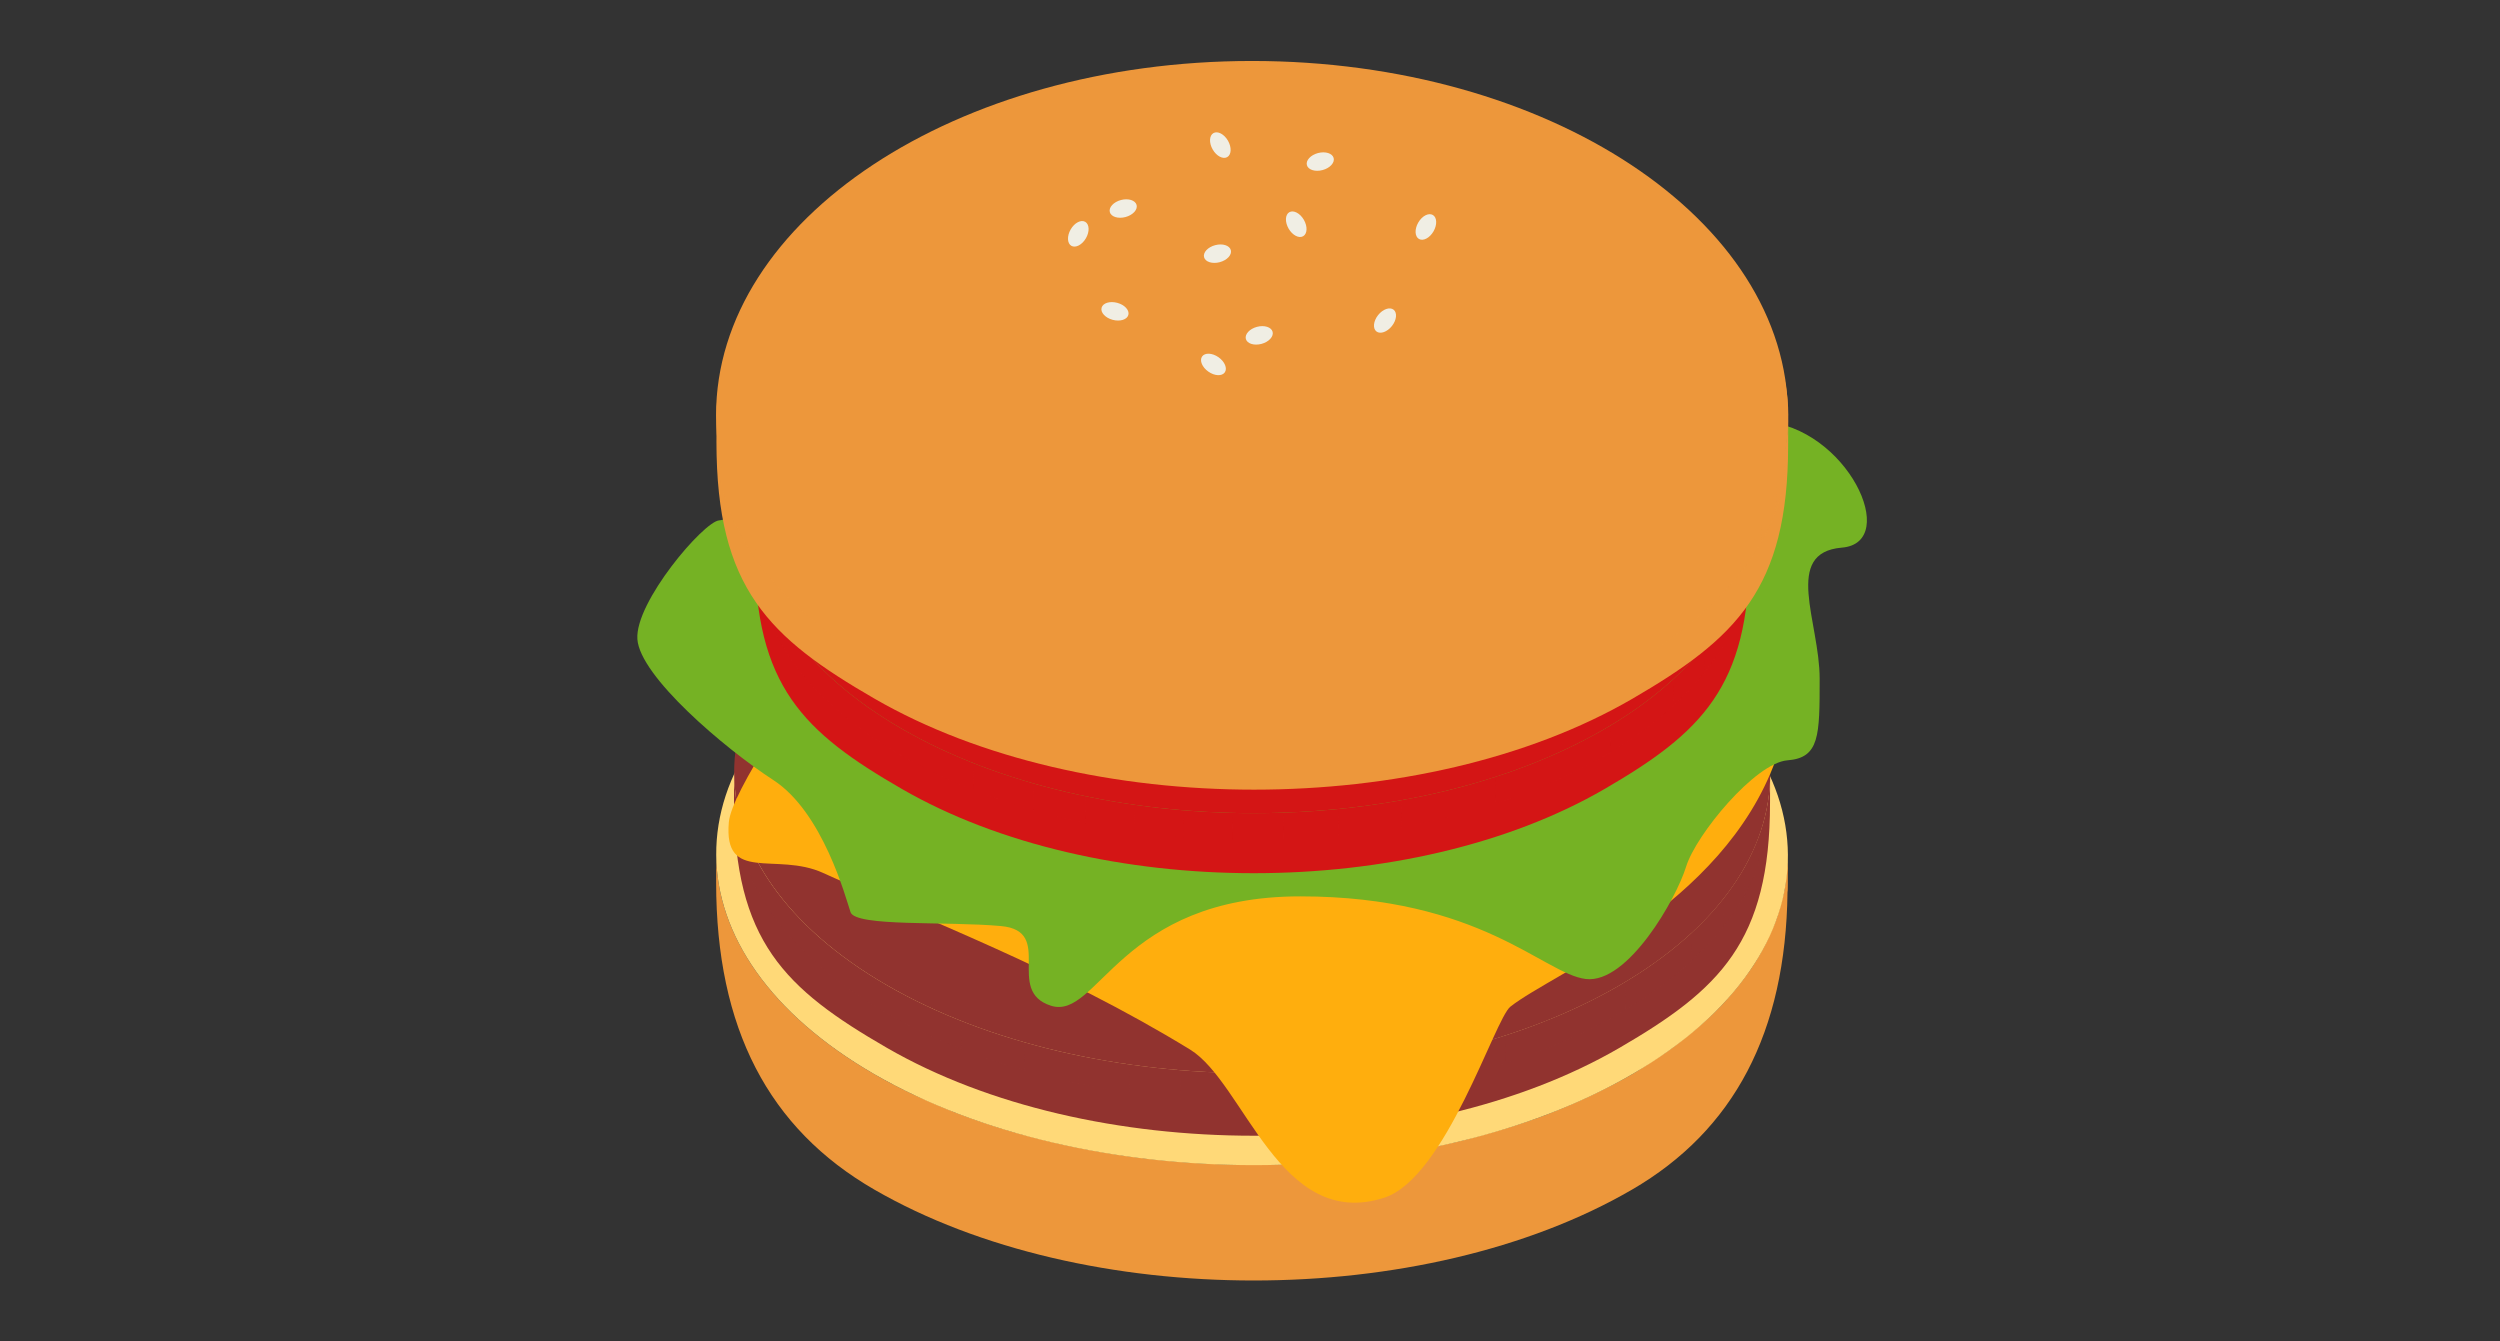 <svg width="123" height="66" viewBox="0 0 123 66" fill="none" xmlns="http://www.w3.org/2000/svg">
<rect x="0" y="0" width="123" height="66" fill="#333333" stroke="none"/>
<path d="M87.965 42.131C87.964 42.388 87.923 42.644 87.9 42.9C87.875 43.178 87.856 43.455 87.805 43.732C87.763 43.957 87.694 44.181 87.635 44.406C87.567 44.669 87.502 44.932 87.409 45.194C87.333 45.41 87.231 45.623 87.138 45.837C87.019 46.111 86.9 46.386 86.754 46.656C86.552 47.032 86.334 47.405 86.08 47.773C86.039 47.832 85.994 47.89 85.952 47.948C85.69 48.315 85.399 48.675 85.085 49.031C85.026 49.099 84.972 49.167 84.911 49.234C84.572 49.605 84.197 49.967 83.801 50.324C83.548 50.552 83.266 50.772 82.99 50.994C82.747 51.189 82.514 51.386 82.254 51.575C81.955 51.792 81.626 52 81.304 52.209C80.973 52.425 80.659 52.645 80.303 52.852C79.732 53.184 79.134 53.491 78.525 53.786C78.364 53.864 78.203 53.94 78.04 54.015C77.49 54.268 76.93 54.51 76.355 54.734C76.278 54.764 76.204 54.797 76.127 54.827C75.51 55.062 74.876 55.274 74.235 55.476C73.79 55.616 73.333 55.739 72.877 55.863C72.532 55.957 72.191 56.058 71.841 56.142C71.361 56.259 70.872 56.355 70.384 56.454C70.052 56.521 69.724 56.597 69.389 56.656C68.402 56.83 67.401 56.968 66.391 57.073C66.08 57.106 65.767 57.126 65.456 57.151C64.863 57.201 64.269 57.244 63.673 57.27C63.293 57.287 62.912 57.295 62.531 57.302C62.049 57.311 61.568 57.315 61.086 57.309C60.683 57.303 60.281 57.291 59.879 57.275C59.433 57.258 58.987 57.234 58.542 57.204C58.135 57.176 57.73 57.141 57.325 57.102C56.885 57.059 56.446 57.011 56.009 56.955C55.614 56.905 55.22 56.849 54.829 56.788C54.361 56.715 53.896 56.634 53.434 56.546C53.067 56.476 52.702 56.403 52.339 56.324C51.787 56.203 51.243 56.066 50.703 55.923C50.401 55.843 50.097 55.767 49.799 55.68C48.831 55.397 47.885 55.081 46.97 54.725C46.516 54.548 46.076 54.354 45.637 54.159C45.411 54.058 45.177 53.967 44.955 53.862C44.29 53.546 43.643 53.211 43.021 52.852C40.422 51.352 38.474 49.617 37.176 47.765C35.879 45.914 35.233 43.946 35.238 41.98L35.236 42.696L35.234 43.413C35.234 50.596 37.819 55.526 43.017 58.528C53.347 64.492 70.037 64.491 80.299 58.527C85.313 55.614 87.861 50.782 87.945 43.903C87.946 43.867 87.956 43.831 87.957 43.795C87.959 43.718 87.96 43.641 87.961 43.564L87.965 42.131Z" fill="#ED973B"/>
<path d="M80.182 31.258C90.511 37.222 90.566 46.889 80.303 52.853C70.041 58.817 53.351 58.817 43.021 52.853C32.692 46.889 32.637 37.222 42.9 31.258C53.162 25.294 69.852 25.294 80.182 31.258Z" fill="#FFD978"/>
<path d="M87.089 38.113L87.085 39.499C87.085 46.33 84.607 48.69 79.679 51.554C69.757 57.319 53.623 57.32 43.637 51.554C38.612 48.653 36.113 46.297 36.113 39.354L36.117 37.968C36.106 41.77 38.616 45.578 43.641 48.479C53.627 54.244 69.761 54.244 79.683 48.479C84.611 45.614 87.078 41.867 87.089 38.113Z" fill="#91332F"/>
<mask id="mask0_3805_152357" style="mask-type:luminance" maskUnits="userSpaceOnUse" x="36" y="37" width="52" height="19">
<path d="M87.085 38.113L87.081 39.499C87.081 46.33 84.603 48.69 79.675 51.554C69.754 57.319 53.619 57.32 43.633 51.554C38.608 48.653 36.109 46.297 36.109 39.354L36.113 37.968C36.102 41.77 38.612 45.578 43.637 48.479C53.623 54.244 69.757 54.244 79.679 48.479C84.607 45.614 87.075 41.867 87.085 38.113Z" fill="white"/>
</mask>
<g mask="url(#mask0_3805_152357)">
<path d="M87.09 38.112L87.086 39.498C87.085 39.573 87.084 39.648 87.082 39.722L87.086 38.336C87.088 38.261 87.089 38.187 87.09 38.112Z" fill="#91332F"/>
<path d="M87.077 38.337L87.073 39.723C87.059 40.211 87.004 40.699 86.906 41.185L86.91 39.799C87.007 39.313 87.063 38.825 87.077 38.337Z" fill="#91332F"/>
<path d="M86.916 39.8L86.912 41.186C86.815 41.667 86.678 42.146 86.5 42.62L86.504 41.234C86.682 40.76 86.819 40.281 86.916 39.8Z" fill="#91332F"/>
<path d="M86.503 41.232L86.499 42.618C86.316 43.106 86.09 43.59 85.82 44.067L85.824 42.681C86.094 42.204 86.32 41.72 86.503 41.232Z" fill="#91332F"/>
<path d="M85.823 42.683L85.819 44.069C85.527 44.585 85.185 45.093 84.793 45.591L84.797 44.205C85.189 43.707 85.531 43.199 85.823 42.683Z" fill="#91332F"/>
<path d="M84.796 44.205L84.792 45.591C84.334 46.173 83.807 46.741 83.211 47.291L83.215 45.905C83.811 45.355 84.338 44.787 84.796 44.205Z" fill="#91332F"/>
<path d="M83.22 45.904L83.216 47.29C82.302 48.134 81.226 48.936 79.988 49.681L79.992 48.294C81.23 47.55 82.306 46.748 83.22 45.904Z" fill="#91332F"/>
<path d="M79.991 48.295L79.987 49.681C79.884 49.743 79.781 49.804 79.676 49.865C77.975 50.853 76.093 51.672 74.09 52.321L74.094 50.935C76.097 50.286 77.979 49.467 79.68 48.479C79.784 48.418 79.888 48.357 79.991 48.295Z" fill="#91332F"/>
<path d="M74.094 50.934L74.09 52.32C72.544 52.821 70.926 53.221 69.266 53.521L69.27 52.135C70.93 51.835 72.548 51.435 74.094 50.934Z" fill="#91332F"/>
<path d="M69.27 52.136L69.266 53.522C68.198 53.715 67.112 53.865 66.016 53.974L66.02 52.588C67.116 52.479 68.202 52.328 69.27 52.136Z" fill="#91332F"/>
<path d="M66.017 52.588L66.013 53.974C65.077 54.067 64.134 54.13 63.188 54.162L63.191 52.776C64.138 52.744 65.081 52.681 66.017 52.588Z" fill="#91332F"/>
<path d="M63.192 52.775L63.188 54.161C62.319 54.191 61.448 54.195 60.578 54.174L60.582 52.788C61.452 52.809 62.323 52.805 63.192 52.775Z" fill="#91332F"/>
<path d="M60.584 52.789L60.58 54.176C59.741 54.155 58.903 54.11 58.07 54.041L58.074 52.655C58.907 52.724 59.745 52.769 60.584 52.789Z" fill="#91332F"/>
<path d="M58.071 52.655L58.067 54.041C57.236 53.972 56.409 53.88 55.59 53.764L55.594 52.378C56.413 52.494 57.24 52.586 58.071 52.655Z" fill="#91332F"/>
<path d="M55.593 52.379L55.589 53.765C54.737 53.644 53.894 53.498 53.062 53.326L53.066 51.94C53.898 52.112 54.741 52.258 55.593 52.379Z" fill="#91332F"/>
<path d="M53.065 51.938L53.061 53.324C52.159 53.137 51.271 52.92 50.402 52.672L50.406 51.286C51.275 51.534 52.163 51.751 53.065 51.938Z" fill="#91332F"/>
<path d="M50.411 51.287L50.407 52.673C49.344 52.37 48.31 52.022 47.312 51.628L47.316 50.242C48.314 50.636 49.348 50.984 50.411 51.287Z" fill="#91332F"/>
<path d="M47.315 50.242L47.311 51.628C46.016 51.117 44.784 50.529 43.633 49.865C38.608 46.964 36.099 43.156 36.109 39.354L36.113 37.968C36.103 41.77 38.612 45.578 43.637 48.479C44.788 49.143 46.02 49.731 47.315 50.242Z" fill="#91332F"/>
</g>
<path d="M79.569 27.603C89.555 33.369 89.608 42.714 79.686 48.48C69.765 54.245 53.631 54.245 43.645 48.48C33.659 42.715 33.606 33.369 43.528 27.604C53.449 21.838 69.583 21.838 79.569 27.603Z" fill="#91332F"/>
<path d="M40.498 42.949C45.388 45.181 52.106 47.69 58.55 51.637C61.23 53.279 62.962 60.591 68.103 58.928C71.136 57.947 73.539 50.139 74.311 49.528C76.452 47.833 84.743 44.591 87.357 37.41C87.804 36.18 72.604 25.209 72.604 25.209L48.795 21.27C48.795 21.27 36.12 37.498 35.859 40.451C35.591 43.484 38.189 41.895 40.498 42.949Z" fill="#FFAE0D"/>
<path d="M35.374 25.604C34.609 25.681 31.237 29.62 31.359 31.445C31.48 33.271 35.618 36.8 38.052 38.382C40.486 39.964 41.602 44.148 41.846 44.878C42.089 45.608 46.57 45.318 49.247 45.562C51.925 45.805 49.4 48.753 51.712 49.483C54.025 50.213 55.089 44.101 63.972 44.101C72.855 44.101 75.955 47.924 78.024 48.167C80.092 48.41 82.469 44.223 82.956 42.641C83.442 41.059 86.363 37.53 87.945 37.408C89.527 37.286 89.527 36.191 89.527 33.392C89.527 30.593 87.702 27.186 90.622 26.943C93.543 26.699 90.866 20.98 86.728 20.736C82.591 20.493 48.517 12.948 46.935 15.017C45.353 17.086 37.808 25.361 35.374 25.604Z" fill="#75B224"/>
<path d="M86.071 25.909L86.067 27.24C86.067 33.797 83.689 36.061 78.958 38.811C69.435 44.345 53.948 44.345 44.363 38.811C39.539 36.026 37.141 33.765 37.141 27.1L37.144 25.77C37.134 29.419 39.543 33.074 44.367 35.859C53.952 41.393 69.439 41.393 78.962 35.859C83.692 33.109 86.061 29.512 86.071 25.909Z" fill="#D41515"/>
<mask id="mask1_3805_152357" style="mask-type:luminance" maskUnits="userSpaceOnUse" x="37" y="25" width="50" height="18">
<path d="M86.071 25.908L86.067 27.239C86.067 33.796 83.689 36.06 78.958 38.81C69.435 44.344 53.948 44.344 44.363 38.81C39.539 36.025 37.141 33.764 37.141 27.099L37.144 25.769C37.134 29.418 39.543 33.073 44.367 35.858C53.952 41.392 69.439 41.392 78.962 35.858C83.692 33.108 86.061 29.511 86.071 25.908Z" fill="white"/>
</mask>
<g mask="url(#mask1_3805_152357)">
<path d="M86.07 25.908L86.066 27.239C86.066 27.31 86.065 27.382 86.062 27.453L86.066 26.123C86.068 26.051 86.07 25.98 86.07 25.908Z" fill="#D41515"/>
<path d="M86.07 26.123L86.067 27.453C86.053 27.922 86 28.391 85.906 28.857L85.91 27.526C86.003 27.06 86.057 26.592 86.07 26.123Z" fill="#D41515"/>
<path d="M85.907 27.526L85.903 28.857C85.811 29.319 85.679 29.778 85.508 30.234L85.512 28.903C85.683 28.448 85.814 27.988 85.907 27.526Z" fill="#D41515"/>
<path d="M85.511 28.903L85.507 30.234C85.331 30.702 85.114 31.166 84.856 31.624L84.859 30.294C85.118 29.836 85.335 29.372 85.511 28.903Z" fill="#D41515"/>
<path d="M84.859 30.293L84.856 31.623C84.576 32.119 84.248 32.607 83.871 33.085L83.875 31.755C84.251 31.276 84.58 30.788 84.859 30.293Z" fill="#D41515"/>
<path d="M83.873 31.755L83.869 33.085C83.429 33.644 82.923 34.189 82.352 34.717L82.355 33.386C82.927 32.858 83.433 32.313 83.873 31.755Z" fill="#D41515"/>
<path d="M82.356 33.388L82.352 34.718C81.475 35.528 80.442 36.298 79.254 37.012L79.258 35.682C80.446 34.967 81.479 34.198 82.356 33.388Z" fill="#D41515"/>
<path d="M79.258 35.681L79.254 37.011C79.156 37.07 79.056 37.129 78.955 37.188C77.323 38.136 75.516 38.922 73.594 39.545L73.597 38.215C75.52 37.592 77.327 36.806 78.959 35.857C79.06 35.799 79.159 35.74 79.258 35.681Z" fill="#D41515"/>
<path d="M73.6 38.215L73.596 39.545C72.112 40.026 70.559 40.411 68.965 40.698L68.969 39.368C70.563 39.08 72.116 38.696 73.6 38.215Z" fill="#D41515"/>
<path d="M68.972 39.368L68.968 40.699C67.942 40.884 66.9 41.028 65.848 41.133L65.851 39.803C66.904 39.698 67.946 39.553 68.972 39.368Z" fill="#D41515"/>
<path d="M65.849 39.803L65.845 41.133C64.947 41.223 64.041 41.283 63.133 41.314L63.137 39.983C64.045 39.953 64.951 39.892 65.849 39.803Z" fill="#D41515"/>
<path d="M63.134 39.983L63.13 41.314C62.296 41.342 61.46 41.346 60.625 41.325L60.629 39.995C61.464 40.016 62.3 40.012 63.134 39.983Z" fill="#D41515"/>
<path d="M60.632 39.995L60.628 41.326C59.823 41.306 59.018 41.263 58.219 41.197L58.222 39.866C59.022 39.932 59.826 39.975 60.632 39.995Z" fill="#D41515"/>
<path d="M58.218 39.867L58.214 41.198C57.416 41.132 56.622 41.044 55.836 40.932L55.84 39.602C56.626 39.713 57.42 39.802 58.218 39.867Z" fill="#D41515"/>
<path d="M55.843 39.6L55.839 40.931C55.022 40.815 54.212 40.675 53.414 40.509L53.418 39.179C54.216 39.344 55.025 39.485 55.843 39.6Z" fill="#D41515"/>
<path d="M53.419 39.179L53.415 40.51C52.549 40.33 51.697 40.122 50.863 39.884L50.867 38.554C51.701 38.791 52.553 39 53.419 39.179Z" fill="#D41515"/>
<path d="M50.873 38.554L50.869 39.884C49.849 39.594 48.856 39.259 47.898 38.881L47.902 37.551C48.859 37.929 49.853 38.263 50.873 38.554Z" fill="#D41515"/>
<path d="M47.896 37.55L47.893 38.881C46.65 38.39 45.467 37.826 44.363 37.188C39.539 34.404 37.13 30.748 37.141 27.099L37.144 25.769C37.134 29.418 39.543 33.073 44.367 35.858C45.471 36.495 46.654 37.059 47.896 37.55Z" fill="#D41515"/>
</g>
<path d="M78.849 15.819C88.434 21.354 88.485 30.324 78.962 35.858C69.439 41.392 53.952 41.393 44.367 35.858C34.781 30.324 34.731 21.354 44.254 15.82C53.777 10.285 69.264 10.285 78.849 15.819Z" fill="#D41515"/>
<path d="M87.981 20.475L87.976 21.908C87.976 28.975 85.413 31.415 80.315 34.378C70.052 40.342 53.363 40.342 43.033 34.378C37.835 31.377 35.25 28.941 35.25 21.758L35.254 20.324C35.243 24.257 37.839 28.196 43.037 31.197C53.367 37.161 70.056 37.161 80.319 31.197C85.417 28.234 87.969 24.357 87.981 20.475Z" fill="#ED973B"/>
<mask id="mask2_3805_152357" style="mask-type:luminance" maskUnits="userSpaceOnUse" x="35" y="20" width="53" height="19">
<path d="M87.984 20.474L87.98 21.907C87.98 28.974 85.417 31.414 80.319 34.377C70.056 40.341 53.367 40.341 43.037 34.377C37.839 31.376 35.254 28.94 35.254 21.757L35.258 20.323C35.247 24.256 37.843 28.195 43.041 31.196C53.371 37.16 70.06 37.16 80.323 31.196C85.421 28.233 87.973 24.356 87.984 20.474Z" fill="white"/>
</mask>
<g mask="url(#mask2_3805_152357)">
<path d="M87.984 20.473L87.98 21.907C87.98 21.984 87.979 22.061 87.977 22.138L87.981 20.704C87.983 20.627 87.984 20.55 87.984 20.473Z" fill="#ED973B"/>
<path d="M87.978 20.704L87.974 22.138C87.959 22.643 87.901 23.148 87.801 23.65L87.805 22.216C87.906 21.714 87.963 21.209 87.978 20.704Z" fill="#ED973B"/>
<path d="M87.809 22.216L87.805 23.65C87.705 24.147 87.563 24.643 87.379 25.134L87.383 23.7C87.567 23.209 87.709 22.713 87.809 22.216Z" fill="#ED973B"/>
<path d="M87.382 23.7L87.378 25.134C87.189 25.639 86.954 26.139 86.676 26.633L86.68 25.199C86.959 24.705 87.193 24.205 87.382 23.7Z" fill="#ED973B"/>
<path d="M86.682 25.199L86.678 26.633C86.377 27.167 86.023 27.693 85.617 28.208L85.621 26.774C86.027 26.259 86.381 25.733 86.682 25.199Z" fill="#ED973B"/>
<path d="M85.616 26.773L85.612 28.207C85.138 28.809 84.593 29.396 83.977 29.965L83.981 28.532C84.597 27.963 85.142 27.375 85.616 26.773Z" fill="#ED973B"/>
<path d="M83.988 28.532L83.984 29.966C83.038 30.839 81.925 31.668 80.644 32.438L80.649 31.005C81.929 30.234 83.042 29.405 83.988 28.532Z" fill="#ED973B"/>
<path d="M80.643 31.004L80.639 32.438C80.533 32.502 80.426 32.565 80.317 32.628C78.558 33.65 76.611 34.497 74.539 35.169L74.543 33.735C76.615 33.063 78.562 32.216 80.321 31.194C80.43 31.131 80.537 31.068 80.643 31.004Z" fill="#ED973B"/>
<path d="M74.546 33.735L74.542 35.169C72.942 35.688 71.269 36.102 69.551 36.412L69.555 34.978C71.273 34.668 72.946 34.254 74.546 33.735Z" fill="#ED973B"/>
<path d="M69.554 34.978L69.55 36.412C68.445 36.612 67.321 36.768 66.188 36.881L66.192 35.447C67.326 35.334 68.449 35.178 69.554 34.978Z" fill="#ED973B"/>
<path d="M66.189 35.446L66.185 36.88C65.217 36.977 64.24 37.041 63.262 37.075L63.266 35.641C64.245 35.608 65.221 35.543 66.189 35.446Z" fill="#ED973B"/>
<path d="M63.27 35.642L63.266 37.075C62.367 37.106 61.466 37.11 60.566 37.088L60.571 35.654C61.47 35.676 62.371 35.672 63.27 35.642Z" fill="#ED973B"/>
<path d="M60.569 35.654L60.565 37.088C59.697 37.067 58.831 37.02 57.969 36.949L57.973 35.516C58.835 35.587 59.701 35.633 60.569 35.654Z" fill="#ED973B"/>
<path d="M57.973 35.515L57.969 36.949C57.109 36.878 56.254 36.782 55.406 36.662L55.41 35.228C56.258 35.349 57.113 35.444 57.973 35.515Z" fill="#ED973B"/>
<path d="M55.41 35.229L55.406 36.663C54.525 36.538 53.653 36.386 52.793 36.208L52.797 34.774C53.657 34.953 54.529 35.104 55.41 35.229Z" fill="#ED973B"/>
<path d="M52.797 34.774L52.793 36.208C51.86 36.014 50.941 35.789 50.043 35.533L50.047 34.1C50.946 34.356 51.864 34.58 52.797 34.774Z" fill="#ED973B"/>
<path d="M50.049 34.1L50.045 35.534C48.946 35.221 47.875 34.861 46.844 34.453L46.848 33.02C47.88 33.427 48.95 33.787 50.049 34.1Z" fill="#ED973B"/>
<path d="M46.845 33.019L46.841 34.453C45.502 33.924 44.227 33.316 43.037 32.629C37.839 29.628 35.243 25.689 35.254 21.756L35.258 20.322C35.247 24.255 37.843 28.194 43.041 31.195C44.231 31.882 45.506 32.49 46.845 33.019Z" fill="#ED973B"/>
</g>
<path d="M80.201 9.604C90.531 15.568 90.585 25.235 80.323 31.199C70.06 37.163 53.371 37.163 43.041 31.199C32.711 25.235 32.657 15.568 42.919 9.604C53.182 3.64 69.871 3.64 80.201 9.604Z" fill="#ED973B"/>
<path d="M61.6 37.867C76.164 37.867 87.97 30.062 87.97 20.434C87.97 10.805 76.164 3 61.6 3C47.037 3 35.23 10.805 35.23 20.434C35.23 30.062 47.037 37.867 61.6 37.867Z" fill="#ED973B"/>
<path d="M70.529 11.383C70.717 11.057 70.702 10.696 70.494 10.576C70.287 10.457 69.966 10.624 69.778 10.95C69.59 11.276 69.606 11.637 69.813 11.757C70.02 11.877 70.341 11.709 70.529 11.383Z" fill="#F0EEE4"/>
<path d="M64.115 11.622C64.323 11.502 64.338 11.141 64.15 10.815C63.962 10.489 63.641 10.322 63.434 10.441C63.227 10.561 63.211 10.922 63.399 11.248C63.587 11.574 63.908 11.742 64.115 11.622Z" fill="#F0EEE4"/>
<path d="M60.381 7.729C60.588 7.609 60.604 7.248 60.416 6.922C60.228 6.596 59.907 6.429 59.7 6.549C59.492 6.669 59.477 7.03 59.665 7.356C59.853 7.682 60.174 7.849 60.381 7.729Z" fill="#F0EEE4"/>
<path d="M62.066 16.919C62.43 16.822 62.674 16.555 62.612 16.324C62.55 16.093 62.205 15.984 61.842 16.081C61.478 16.179 61.234 16.445 61.296 16.677C61.358 16.908 61.703 17.016 62.066 16.919Z" fill="#F0EEE4"/>
<path d="M60.26 18.321C60.397 18.125 60.258 17.791 59.95 17.575C59.642 17.359 59.28 17.343 59.143 17.539C59.006 17.735 59.145 18.07 59.453 18.285C59.761 18.501 60.122 18.517 60.26 18.321Z" fill="#F0EEE4"/>
<path d="M53.428 11.721C53.616 11.395 53.6 11.034 53.393 10.914C53.185 10.795 52.865 10.962 52.677 11.288C52.489 11.614 52.504 11.975 52.711 12.095C52.919 12.214 53.239 12.047 53.428 11.721Z" fill="#F0EEE4"/>
<path d="M55.515 15.494C55.577 15.262 55.332 14.996 54.968 14.899C54.605 14.801 54.26 14.91 54.198 15.141C54.136 15.372 54.381 15.639 54.744 15.736C55.108 15.833 55.453 15.725 55.515 15.494Z" fill="#F0EEE4"/>
<path d="M65.068 8.368C65.432 8.272 65.677 8.006 65.616 7.775C65.555 7.543 65.21 7.434 64.846 7.53C64.482 7.627 64.237 7.893 64.299 8.124C64.36 8.355 64.705 8.465 65.068 8.368Z" fill="#F0EEE4"/>
<path d="M55.373 10.679C55.737 10.582 55.982 10.317 55.921 10.085C55.859 9.854 55.515 9.744 55.151 9.841C54.787 9.937 54.542 10.203 54.603 10.435C54.665 10.666 55.009 10.775 55.373 10.679Z" fill="#F0EEE4"/>
<path d="M60.01 12.9C60.374 12.803 60.619 12.537 60.557 12.306C60.496 12.075 60.151 11.965 59.788 12.062C59.424 12.158 59.179 12.424 59.24 12.655C59.301 12.887 59.646 12.996 60.01 12.9Z" fill="#F0EEE4"/>
<path d="M68.482 16.041C68.716 15.747 68.753 15.387 68.566 15.238C68.378 15.089 68.037 15.208 67.803 15.502C67.569 15.797 67.531 16.157 67.718 16.306C67.906 16.454 68.248 16.336 68.482 16.041Z" fill="#F0EEE4"/>
</svg>
